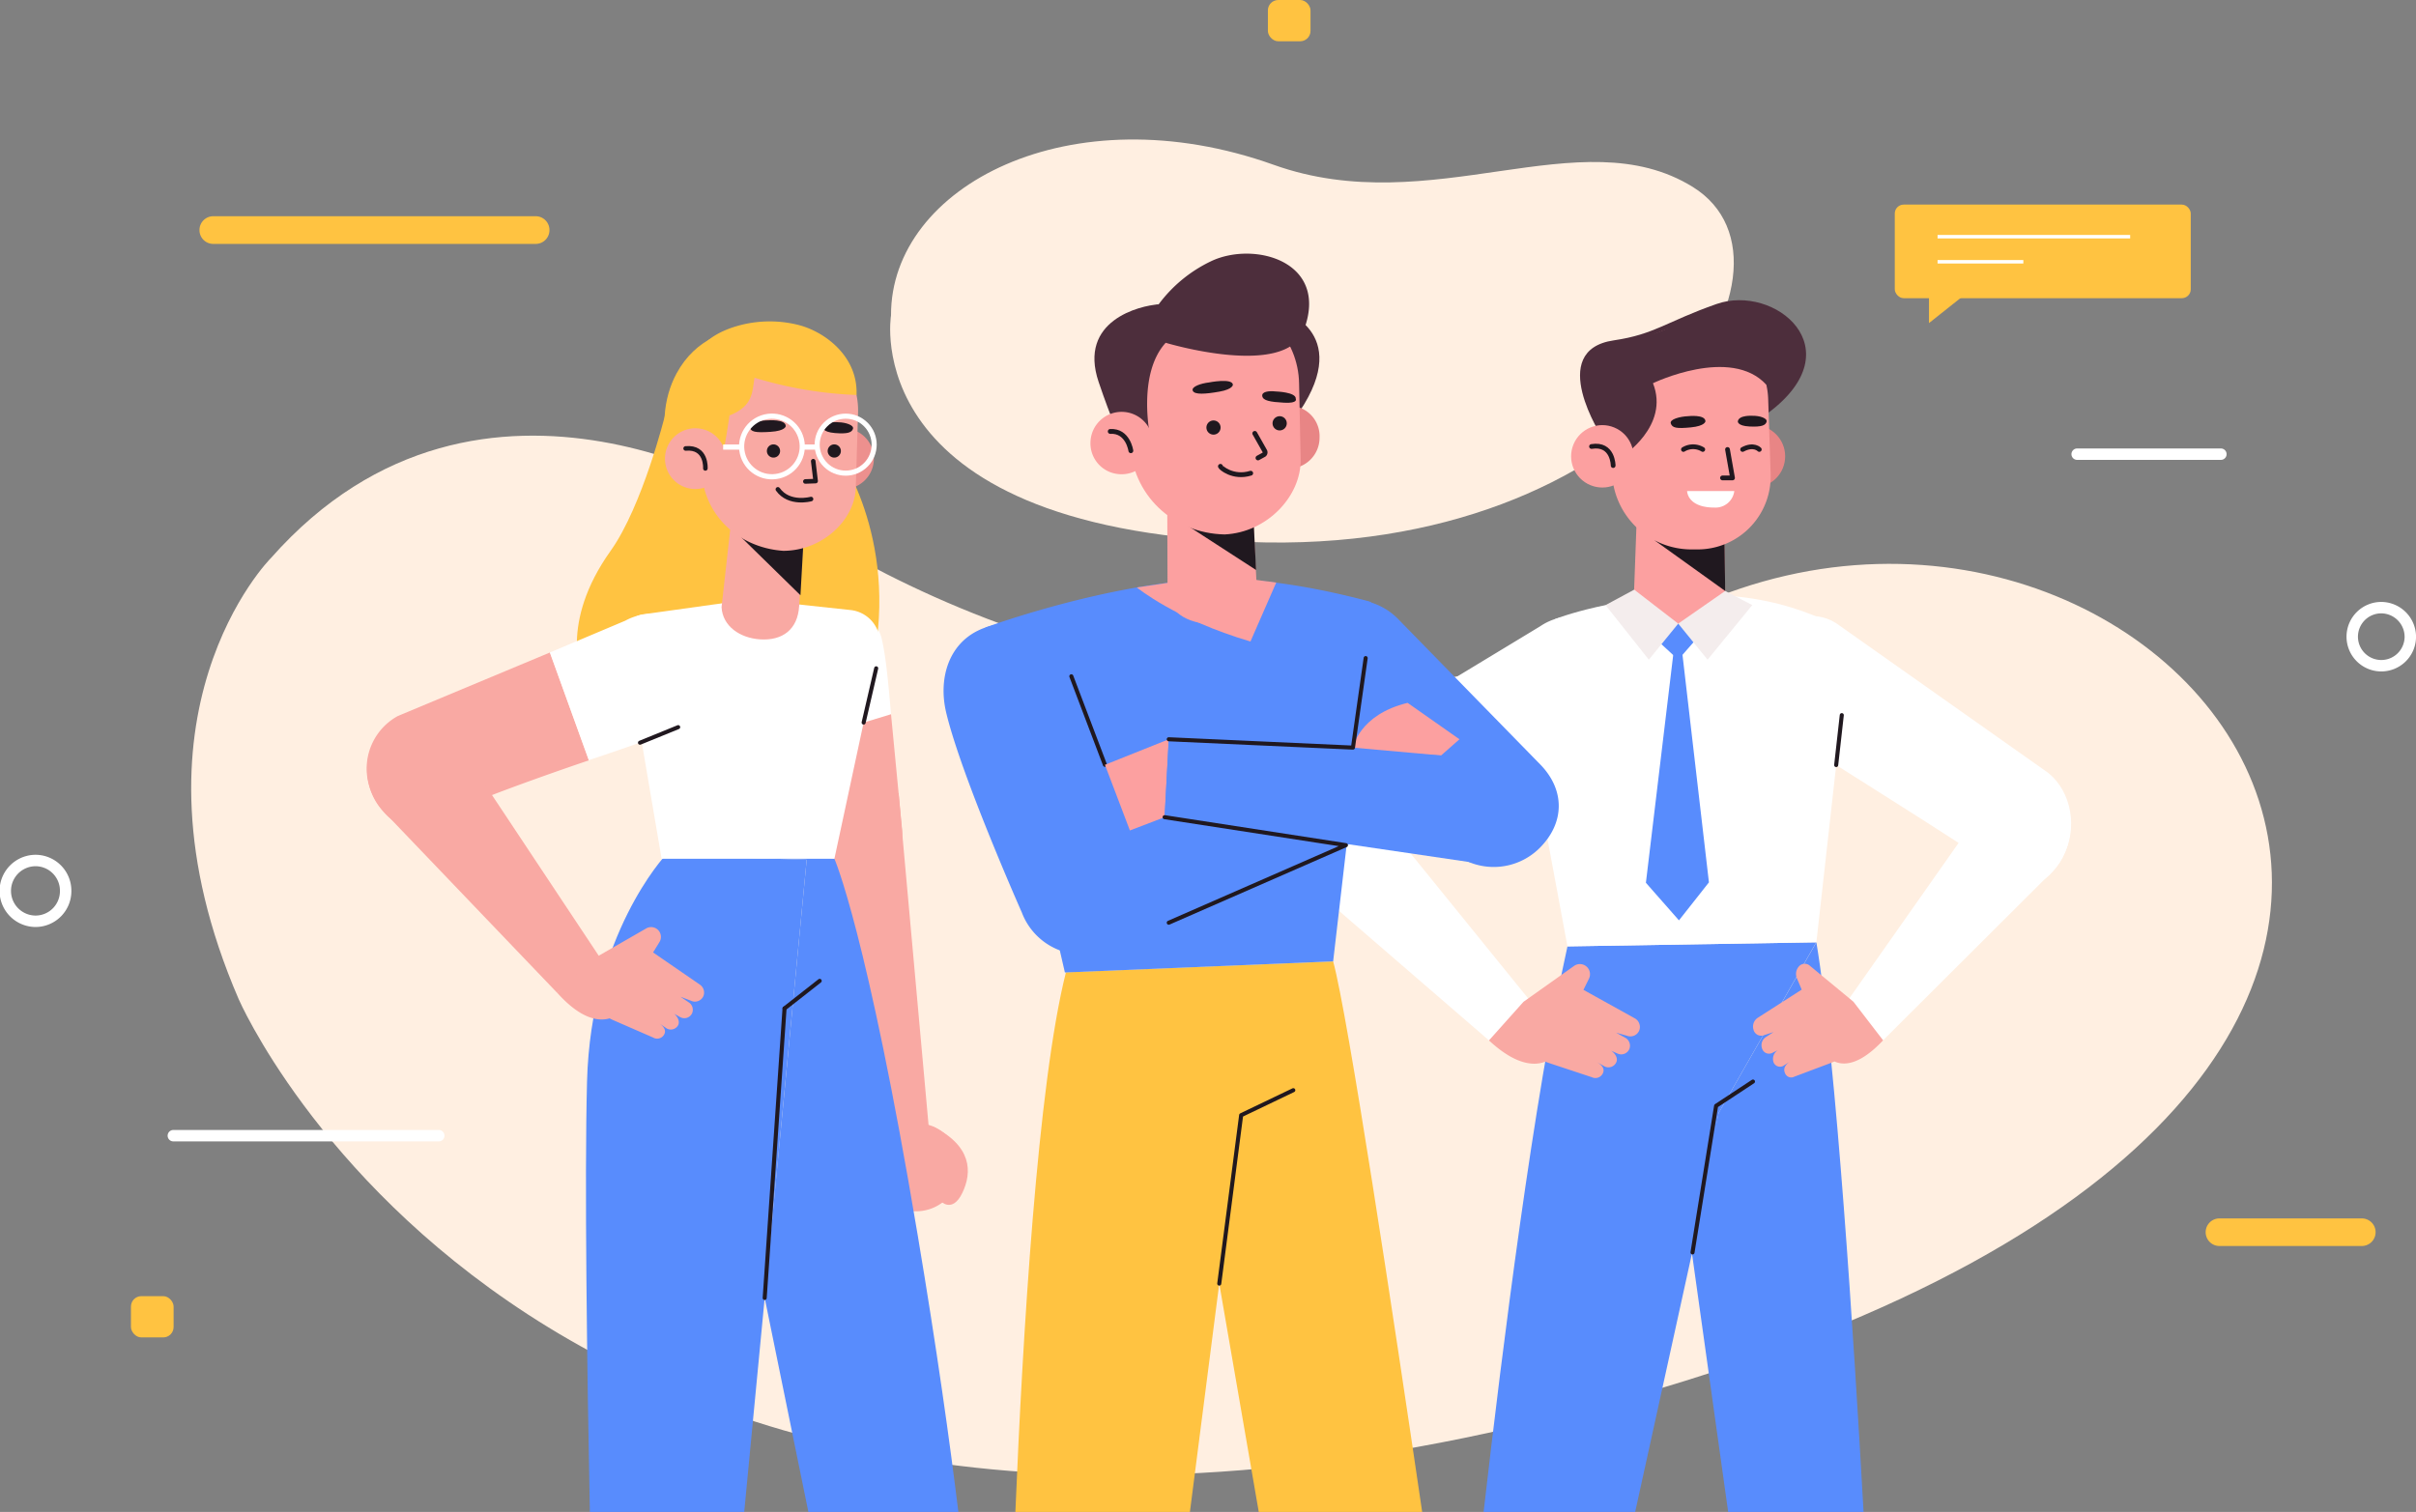 <svg xmlns="http://www.w3.org/2000/svg" viewBox="0 0 625.57 391.59">
  <rect x="0" y="0" width="625.57" height="391.59" fill="#808080" stroke="none"/>
  <g>
    <g>
      <g>
        <path d="M61.79,258.75s79.33,183.72,361.8,102.7,142.66-262,14.86-204.24S200.07,131,200.07,131s-74.88-48.8-129.95,13.57C70.12,144.54,29.92,185,61.79,258.75Z" fill="#ffefe1"/>
        <path d="M230.71,81.69s-9.35,54.75,92.52,58.68S471.53,69,438.3,48.41c-29.11-18-67.48,8.94-108.49-5.72C277.15,23.86,230.57,48.26,230.71,81.69Z" fill="#ffefe1"/>
      </g>
      <g>
        <g>
          <path d="M624.1,165a7.52,7.52,0,1,1-7.52-7.62A7.57,7.57,0,0,1,624.1,165Z" fill="none" stroke="#fff" stroke-linecap="round" stroke-linejoin="round" stroke-width="2.96"/>
          <path d="M17,230.74a7.81,7.81,0,0,1-7.76,7.87,7.87,7.87,0,0,1,0-15.74A7.82,7.82,0,0,1,17,230.74Z" fill="none" stroke="#fff" stroke-linecap="round" stroke-linejoin="round" stroke-width="2.96"/>
          <line x1="537.83" y1="117.63" x2="575.05" y2="117.63" fill="none" stroke="#fff" stroke-linecap="round" stroke-linejoin="round" stroke-width="2.96"/>
          <line x1="44.88" y1="294.14" x2="113.61" y2="294.14" fill="none" stroke="#fff" stroke-linecap="round" stroke-linejoin="round" stroke-width="2.96"/>
        </g>
        <g>
          <g>
            <path d="M138.7,63.17H55.22a3.56,3.56,0,0,1-3.57-3.56h0A3.57,3.57,0,0,1,55.22,56H138.7a3.57,3.57,0,0,1,3.57,3.57h0A3.56,3.56,0,0,1,138.7,63.17Z" fill="#ffc341"/>
            <path d="M611.54,322.71H574.67a3.56,3.56,0,0,1-3.56-3.57h0a3.56,3.56,0,0,1,3.56-3.57h36.87a3.57,3.57,0,0,1,3.57,3.57h0A3.57,3.57,0,0,1,611.54,322.71Z" fill="#ffc341"/>
            <rect x="328.29" width="11.04" height="10.69" rx="2.69" fill="#ffc341"/>
            <rect x="33.91" y="335.7" width="11.04" height="10.69" rx="2.69" fill="#ffc341"/>
          </g>
          <g>
            <g>
              <rect x="490.61" y="52.99" width="76.64" height="24.24" rx="2.31" fill="#ffc341"/>
              <g>
                <line x1="501.69" y1="61.3" x2="551.56" y2="61.3" fill="#ffc341" stroke="#fff" stroke-miterlimit="10" stroke-width="0.9"/>
                <line x1="501.69" y1="67.8" x2="523.9" y2="67.8" fill="#ffc341" stroke="#fff" stroke-miterlimit="10" stroke-width="0.9"/>
              </g>
            </g>
            <polygon points="499.47 74.59 499.47 83.68 510.91 74.59 499.47 74.59" fill="#ffc341"/>
          </g>
        </g>
      </g>
    </g>
    <g>
      <g>
        <g>
          <path d="M437.69,321.71l9.78,69.88h35.06c-2.53-45.16-7.11-117-12.22-147.53L445,288.27Z" fill="#588cfd"/>
          <g>
            <path d="M405.86,245.11c-8.67,39-16.86,104-21.71,146.48h39.24l15.35-69.88L445,288.27l25.28-44.21Z" fill="#588cfd"/>
            <polyline points="438.24 324.38 444.35 286.41 453.89 280.12" fill="none" stroke="#20181f" stroke-linecap="round" stroke-linejoin="round" stroke-width="1.05"/>
          </g>
        </g>
        <g>
          <g>
            <path d="M418.74,165.21a14.84,14.84,0,0,0-19.95-3L336.3,200.05a16,16,0,0,0-4.52,21.76h0c5,7.9,11.27,9.52,18.74,3.92,6.63-5,65-35.48,69.74-39.09C427,181.6,424,171.74,418.74,165.21Z" fill="#fff"/>
            <g>
              <path d="M396.67,259.81l-44.53-54.95a13.32,13.32,0,0,0-19.27-.49h0c-5.45,5.43-4.06,16,1.7,21.06l51,44.06Z" fill="#fff"/>
              <path d="M423.25,263.72,410,256.37l1.43-2.9a2.62,2.62,0,0,0-3.87-3.29l-13.09,9.29-8.93,10c7,6.5,11.79,6.6,14.58,5.5l.95.35L412.18,279a2.12,2.12,0,0,0,2.78-.89c.4-.71.57-1.88-1.54-3.05l2.11,1.17a2.22,2.22,0,0,0,2.92-1c.52-.93,0-2.21-1.26-3.08l1.62.71a2.28,2.28,0,0,0,3.1-1.23,2.35,2.35,0,0,0-1.12-2.87l-2.34-1.3,2.8.79a2.47,2.47,0,0,0,3.24-1.48A2.56,2.56,0,0,0,423.25,263.72Z" fill="#f9a9a3"/>
            </g>
          </g>
          <g>
            <path d="M459.21,165.12c4.19-6.05,11.7-7.33,17.23-3l53.83,38c6.14,4.87,7.84,14.49,3.85,21.77h0c-4.32,7.89-9.74,9.49-16.18,3.88-5.71-5-56-35.6-60.09-39.22C452.09,181.5,454.67,171.65,459.21,165.12Z" fill="#fff"/>
            <g>
              <path d="M478,259.77l38.56-54.86c4.42-5.62,12-5.83,16.64-.45h0c4.69,5.44,3.46,16-1.52,21l-44.12,44Z" fill="#fff"/>
              <path d="M455.09,263.63l11.42-7.32-1.23-2.91a2.92,2.92,0,0,1,.53-3.12,2,2,0,0,1,2.81-.16l11.28,9.32,7.69,10c-6.1,6.49-10.2,6.58-12.6,5.47l-.82.35-9.57,3.6a1.72,1.72,0,0,1-2.4-.89c-.34-.72-.48-1.89,1.34-3.06l-1.82,1.17a1.8,1.8,0,0,1-2.52-1,2.72,2.72,0,0,1,1.1-3.08l-1.41.7a1.88,1.88,0,0,1-2.67-1.23,2.54,2.54,0,0,1,1-2.87l2-1.29-2.42.79a2.06,2.06,0,0,1-2.79-1.49A2.73,2.73,0,0,1,455.09,263.63Z" fill="#f9a9a3"/>
            </g>
          </g>
          <g>
            <path d="M402.69,160.32s15.59-6.21,39.07-6.21,37.46,10.31,37.46,10.31l-8.91,79.64-64.45,1.05-10.65-57.29Z" fill="#fff"/>
            <line x1="475.44" y1="198.15" x2="476.89" y2="185.22" fill="none" stroke="#20181f" stroke-linecap="round" stroke-linejoin="round" stroke-width="1.05"/>
          </g>
        </g>
        <g>
          <g>
            <path d="M414.86,113.25s-14.74-22.51,3-25.1c10.6-1.55,13.66-4.88,26.62-9.42,15-5.25,35.63,11.54,13.39,28.18l-34.76-7.57Z" fill="#4d2e3c"/>
            <circle cx="454.15" cy="118.18" r="8.08" transform="translate(49.45 355.75) rotate(-45)" fill="#e88585"/>
            <path d="M446.33,128.16l.4,27.77c.06,7.81-5.3,8.4-13,8.4h0c-6.56,0-9.9-2.37-10.71-8.88l1.08-29.53Z" fill="#fca0a0"/>
            <polygon points="446.7 153.06 428.45 139.97 446.45 134.8 446.7 153.06" fill="#20181f"/>
            <path d="M438,142.3h1.56a18.92,18.92,0,0,0,18.91-19.54l-.64-19.41A19.72,19.72,0,0,0,438.1,84.28h0c-10.89,0-21.63,8.83-21.63,19.72l.94,18.73A20.59,20.59,0,0,0,438,142.3Z" fill="#fca0a0"/>
            <g>
              <polyline points="447.3 116.41 448.6 123.78 446 123.78" fill="none" stroke="#20181f" stroke-linecap="round" stroke-linejoin="round" stroke-width="1.23"/>
              <path d="M437.12,107.79s4.37-.51,4.47,1.3c0,0,0,1.23-3.77,1.6s-4.81.12-5.2-1S435.07,107.87,437.12,107.79Z" fill="#20181f"/>
              <path d="M453.83,107.69s-3.62-.26-3.86,1.45c0,0-.14,1.16,3,1.32s4.19-.29,4.45-1.23S455.55,107.66,453.83,107.69Z" fill="#20181f"/>
              <path d="M449.06,127.18H436.84s0,4.27,7.07,4.28A4.9,4.9,0,0,0,449.06,127.18Z" fill="#fff"/>
              <path d="M440.89,116.41a4.81,4.81,0,0,0-5,0" fill="none" stroke="#20181f" stroke-linecap="round" stroke-linejoin="round" stroke-width="1.23"/>
              <path d="M455.53,116.41s-1.43-1.55-4.32,0" fill="none" stroke="#20181f" stroke-linecap="round" stroke-linejoin="round" stroke-width="1.23"/>
            </g>
            <path d="M420,118.25s12.41-7.89,8-19c0,0,20.12-9.71,29.37.41l2.47-12.93L443.92,80.3,419,90.12l-6.42,9.59,2.16,12.38Z" fill="#4d2e3c"/>
            <g>
              <circle cx="414.87" cy="118.18" r="8.08" transform="translate(146.23 455.69) rotate(-67.38)" fill="#fca0a0"/>
              <path d="M417.69,120.58s0-5.86-5.6-4.94" fill="none" stroke="#20181f" stroke-linecap="round" stroke-linejoin="round" stroke-width="1.23"/>
            </g>
          </g>
          <g>
            <g>
              <polygon points="428.06 164.88 434.54 170.86 441.73 162.65 434.54 161.52 428.06 164.88" fill="#588cfd"/>
              <polygon points="433.24 169.63 426.17 228.64 434.73 238.37 442.49 228.53 435.62 169.39 433.24 169.63" fill="#588cfd"/>
            </g>
            <g>
              <polygon points="423.14 152.72 434.54 161.52 426.93 170.86 415.72 156.72 423.14 152.72" fill="#f4eded"/>
              <polygon points="446.7 153.06 434.54 161.52 442.14 170.86 453.71 156.72 446.7 153.06" fill="#f4eded"/>
            </g>
          </g>
        </g>
      </g>
      <g>
        <g>
          <g>
            <path d="M207.58,170.13a10.62,10.62,0,0,1,20.77-4.46c1,4.17,1.7,11.5,2.36,19.31l-21.86,6.67Z" fill="#fff"/>
            <path d="M208.85,191.65,230.71,185l2.89,30.1a10.25,10.25,0,0,1-9,11l-.2,0h0a11.43,11.43,0,0,1-13-9.17Z" fill="#f9a9a3"/>
          </g>
          <g>
            <path d="M241.18,299.7l-8.51-94.3s-4,.94-9.35,1.8h0a9.52,9.52,0,0,0-7.78,11.5l14,81.21Z" fill="#f9a9a3"/>
            <g>
              <path d="M226.53,298.12A11.43,11.43,0,1,1,233,312.94,11.43,11.43,0,0,1,226.53,298.12Z" fill="#f9a9a3"/>
              <path d="M243.51,311.05s3.05,3.32,5.66-2.08,2.52-12.27-7.82-17.3Z" fill="#f9a9a3"/>
            </g>
          </g>
        </g>
        <path d="M172.22,107.45l44.93,10.18s16.69,23.67,8.06,57.53H150.73s-6.08-13.63,7.38-32.5c8.27-11.59,14.11-35.21,14.11-35.21" fill="#ffc341"/>
        <g>
          <path d="M198,336.17l11.31,55.42h38.84c-2.24-18.29-5.58-42.17-10.54-71.73-13.16-78.56-21.56-97.44-21.56-97.44l-29.23-5.25-3.23,4.71,25.28.79Z" fill="#588cfd"/>
          <g>
            <path d="M183.59,221.88l-11.29-.35S153,242.08,152,280.09c-.67,25.36,0,74.53.73,111.5H192.7l5.3-55.42,10.87-113.5Z" fill="#588cfd"/>
            <g>
              <line x1="198" y1="336.17" x2="203.14" y2="261.18" fill="#588cfd" stroke="#20181f" stroke-linecap="round" stroke-linejoin="round" stroke-width="1.05"/>
              <line x1="203.14" y1="261.18" x2="212.24" y2="254.04" fill="#588cfd" stroke="#20181f" stroke-linecap="round" stroke-linejoin="round" stroke-width="1.05"/>
            </g>
          </g>
        </g>
        <g>
          <g>
            <path d="M194.33,155.22l-27.8,3.89a5.74,5.74,0,0,0-4.86,6.68l9.64,56.63h44.74L227.73,168a8.54,8.54,0,0,0-7.48-10Z" fill="#fff"/>
            <line x1="223.62" y1="187.14" x2="226.87" y2="173.09" fill="none" stroke="#20181f" stroke-linecap="round" stroke-linejoin="round" stroke-width="1.05"/>
          </g>
          <g>
            <g>
              <path d="M142.38,169l10.09,27.93s-31.22,10.51-38.08,14.7c-7.74,4.72-13.67,2.58-17.76-5.51h0A15.54,15.54,0,0,1,103,185.45Z" fill="#f9a9a3"/>
              <path d="M161.9,160.76a14.42,14.42,0,0,1,19,4.74c4.46,6.8,6.42,16.61-.51,20.86-5,3-27.93,10.52-27.93,10.52L142.38,169Z" fill="#fff"/>
              <line x1="165.71" y1="192.36" x2="175.6" y2="188.33" fill="none" stroke="#20181f" stroke-linecap="round" stroke-linejoin="round" stroke-width="1.05"/>
            </g>
            <g>
              <path d="M155.86,248.78l-38-57.22a12.93,12.93,0,0,0-18.58-2.25h0c-5.77,4.74-5.39,15.06-.29,20.51l45.25,47.29Z" fill="#f9a9a3"/>
              <path d="M181.19,255l-12.09-8.32,1.65-2.68a2.54,2.54,0,0,0-3.43-3.54l-13.52,7.78-9.55,8.86c6.2,6.94,10.79,7.47,13.59,6.66.29.14.58.3.88.43l10.37,4.52a2.06,2.06,0,0,0,2.77-.6c.45-.66.73-1.77-1.21-3.1l1.94,1.33a2.15,2.15,0,0,0,2.91-.67c.58-.86.17-2.15-.94-3.1l1.51.83a2.2,2.2,0,0,0,3.1-.9,2.28,2.28,0,0,0-.82-2.88l-2.14-1.46,2.64,1a2.4,2.4,0,0,0,3.27-1.14A2.48,2.48,0,0,0,181.19,255Z" fill="#f9a9a3"/>
            </g>
          </g>
        </g>
        <g>
          <path d="M210.55,118.25a7.87,7.87,0,1,0,8.4-7.31A7.86,7.86,0,0,0,210.55,118.25Z" fill="#ed908e"/>
          <path d="M198.72,89.54c1-1.75-.28-5-.28-5-9.85,0-18.35,3.15-23.25,12.16-7.2,13.24-2,33.71,15,39.94,16.26,6,7.6-45.41,7.6-45.41Z" fill="#ffc341"/>
          <path d="M208,139.89,206.92,157c-.37,6-4.27,9-10.19,8.59h0c-5-.35-9.62-3.29-9.9-8.34l3-26.88Z" fill="#f9a9a3"/>
          <polygon points="207.26 154.17 187.24 134.57 208.16 138.14 207.26 154.17" fill="#20181f"/>
          <path d="M202.8,142.66h0c10.12,0,18.47-7.94,18.78-16.2l.59-19.5a19.21,19.21,0,0,0-17.86-19.87h0c-7.78-.54-21.89,11-22.35,17.7l-.31,15.69C181.41,132.62,190.69,141.82,202.8,142.66Z" fill="#f9a9a3"/>
          <g>
            <path d="M198.39,84.54l.15,0Z" fill="#ffc341"/>
            <path d="M221.78,102.3c.42-10.18-8.5-16.54-15.18-18.17a30.42,30.42,0,0,0-16.81.64c-6.47,2.17-13.46,7-8.69,17.6-3.13,1.54-5.91,3.3-5.91,3.3l11.64,13.93s.85-3.83,2.06-12c6.08-2.4,5.85-5.95,6.48-9.77A103.66,103.66,0,0,0,221.78,102.3Z" fill="#ffc341"/>
          </g>
          <g>
            <path d="M172.2,118.25a7.87,7.87,0,1,0,8.4-7.31A7.87,7.87,0,0,0,172.2,118.25Z" fill="#f9a9a3"/>
            <path d="M182.64,121.32s.4-5.69-5.11-5.17" fill="none" stroke="#20181f" stroke-linecap="round" stroke-linejoin="round" stroke-width="1.18"/>
          </g>
          <g>
            <polyline points="210.57 119.45 211.19 124.6 208.53 124.7" fill="none" stroke="#20181f" stroke-linecap="round" stroke-linejoin="round" stroke-width="1.18"/>
            <path d="M198.87,108.87s4.54-.37,4.58,1.48c0,0,0,1.25-4,1.5s-5,0-5.36-1.22S196.74,108.88,198.87,108.87Z" fill="#20181f"/>
            <path d="M217.16,109.37s-3.75-.39-4.06,1.35c0,0-.18,1.17,3.1,1.44s4.35-.15,4.66-1.1S218.94,109.4,217.16,109.37Z" fill="#20181f"/>
            <path d="M198.57,116.75a1.71,1.71,0,1,0,1.76-1.65A1.71,1.71,0,0,0,198.57,116.75Z" fill="#20181f"/>
            <path d="M214.31,116.75a1.71,1.71,0,1,0,1.76-1.65A1.71,1.71,0,0,0,214.31,116.75Z" fill="#20181f"/>
            <path d="M210,129.25s-5.66,1.58-8.59-2.51" fill="none" stroke="#20181f" stroke-linecap="round" stroke-linejoin="round" stroke-width="1.18"/>
            <g>
              <line x1="211.62" y1="115.79" x2="207.81" y2="115.79" fill="none" stroke="#fff" stroke-miterlimit="10" stroke-width="1.34"/>
              <line x1="192.02" y1="115.79" x2="187.24" y2="115.79" fill="none" stroke="#fff" stroke-miterlimit="10" stroke-width="1.34"/>
              <circle cx="199.87" cy="115.64" r="7.85" transform="translate(-21.27 49.19) rotate(-13.33)" fill="none" stroke="#fff" stroke-miterlimit="10" stroke-width="1.34"/>
              <circle cx="218.97" cy="115.16" r="7.38" transform="translate(-17.3 188.57) rotate(-45)" fill="none" stroke="#fff" stroke-miterlimit="10" stroke-width="1.32"/>
            </g>
          </g>
        </g>
      </g>
      <g>
        <g>
          <path d="M345.19,249,276,251.83c-7.34,29.08-11.2,94.19-13.09,139.76H308.1l7.6-59.14,10.23,59.14h42.31C360.76,340.68,349,262.87,345.19,249Z" fill="#ffc341"/>
          <polyline points="315.7 332.45 321.37 288.83 334.87 282.36" fill="#ffc341" stroke="#20181f" stroke-linecap="round" stroke-linejoin="round" stroke-width="1.05"/>
        </g>
        <g>
          <path d="M255.14,162.53s31.48-11.64,59.29-12.58c0,0,14.8-.93,39.92,5.77a1.92,1.92,0,0,1,1.41,2.07L345.19,249l-69.46,2.87Z" fill="#588cfd"/>
          <g>
            <g>
              <polygon points="286.53 246 358.6 214.53 312.62 207.4 285.52 217.78 286.53 246" fill="#588cfd"/>
              <g>
                <path d="M244.94,184.33c3.81,16.32,19.64,52,19.64,52a16.83,16.83,0,0,0,21.95,9.7h0a16.84,16.84,0,0,0,9.55-21.63l-19.72-51.94a16.81,16.81,0,0,0-23-9.2h0C245.53,167,243,175.83,244.94,184.33Z" fill="#588cfd"/>
                <line x1="286.1" y1="198.08" x2="277.4" y2="175.16" fill="#588cfd" stroke="#20181f" stroke-linecap="round" stroke-linejoin="round" stroke-width="1.05"/>
              </g>
            </g>
            <g>
              <g>
                <path d="M338,183.81c10,13.44,36.71,35.65,36.71,35.65a16.84,16.84,0,0,0,24,.12h0c6.49-6.53,6.53-15,.1-21.59l-36.78-37.65a16.79,16.79,0,0,0-24.71.75h0C331.66,167.69,332.82,176.82,338,183.81Z" fill="#588cfd"/>
                <path d="M350.32,193.63s1.58-8.56,14.15-11.59l13.43,9.43-4.77,4.2Z" fill="#fca0a0"/>
              </g>
              <g>
                <polygon points="302.62 191.47 286.1 198.08 292.56 215.09 301.55 211.65 302.62 191.47" fill="#fca0a0"/>
                <g>
                  <polygon points="302.62 191.47 394.14 196.93 388.52 224.46 301.55 211.65 302.62 191.47" fill="#588cfd"/>
                  <polyline points="302.62 191.47 350.32 193.63 353.61 170.44" fill="#588cfd" stroke="#20181f" stroke-linecap="round" stroke-linejoin="round" stroke-width="1.05"/>
                  <polyline points="302.62 238.98 348.5 218.9 301.55 211.65" fill="#588cfd" stroke="#20181f" stroke-linecap="round" stroke-linejoin="round" stroke-width="1.05"/>
                </g>
              </g>
            </g>
          </g>
        </g>
        <g>
          <path d="M300,78.83c-4.77.31-20.94,4.12-15.53,20.11,6.55,19.33,9.78,21.79,9.78,21.79L293.68,92Z" fill="#4d2e3c"/>
          <path d="M331.53,80.19s18.9,5.54,5,26.33L317.34,84.84Z" fill="#4d2e3c"/>
          <path d="M325.91,113.05a8.07,8.07,0,0,0,7.76,8.32,8,8,0,0,0,8-8,7.9,7.9,0,1,0-15.79-.33Z" fill="#e88585"/>
          <path d="M324.28,129.72l1.07,21.22c.38,7.17-3.75,10.4-10.59,10.67h0c-5.84.24-12.39-2.27-12.45-8.61l-.11-32.2Z" fill="#fca0a0"/>
          <path d="M325.23,147.63l-24.71-16c-.72-6.09,23.7-4,23.7-4Z" fill="#20181f"/>
          <path d="M317.09,138.42h0c11.12-.53,19.83-10,19.69-19.42l-.41-19.64C336.19,87.6,327,78.07,315.6,77.84h0c-11.66-.25-23.32,9.28-23.52,21.32l.5,15.3C293,128.23,303.75,138.14,317.09,138.42Z" fill="#fca0a0"/>
          <g>
            <path d="M313,99.06s6-1.2,6.23.55c0,0,.13,1.18-3.48,1.82s-6.45.85-6.91-.23S311.08,99.28,313,99.06Z" fill="#20181f"/>
            <path d="M330.37,101.39s5.3.16,5.14,1.91c0,0,.67,1.2-3,1s-5.46-.54-5.67-1.69S328.41,101.18,330.37,101.39Z" fill="#20181f"/>
            <path d="M316,120.78c0,.32,3.29,3.19,7.84,1.78" fill="none" stroke="#20181f" stroke-linecap="round" stroke-linejoin="round" stroke-width="1.25"/>
            <path d="M329.5,109.68a1.84,1.84,0,1,0,1.79-1.88A1.85,1.85,0,0,0,329.5,109.68Z" fill="#20181f"/>
            <path d="M312.38,110.62a1.83,1.83,0,1,0,3.66.23,1.83,1.83,0,0,0-3.66-.23Z" fill="#20181f"/>
            <path d="M324.9,112.25l2.54,4.49a.75.75,0,0,1-.14,1l-1.57.86" fill="none" stroke="#20181f" stroke-linecap="round" stroke-linejoin="round" stroke-width="1.25"/>
          </g>
          <path d="M297.83,113.13s-3.47-16.16,4-24.35c0,0,31,9.38,35.74-3.21,6.8-17.87-12.82-23.24-24-17.91A36.38,36.38,0,0,0,300,78.83s-21.11,4.58-9.68,27.84Z" fill="#4d2e3c"/>
          <g>
            <path d="M282.35,114.58a8,8,0,0,0,7.69,8.24,8.08,8.08,0,1,0-7.69-8.24Z" fill="#fca0a0"/>
            <path d="M292.81,116.74s-.73-5.27-5.34-5" fill="none" stroke="#20181f" stroke-linecap="round" stroke-linejoin="round" stroke-width="1.25"/>
          </g>
          <path d="M302.62,150.92l-8.26,1.23s10,8.28,29.42,14l6.67-15.27-11.52-1.48Z" fill="#fca0a0"/>
        </g>
      </g>
    </g>
  </g>
</svg>
